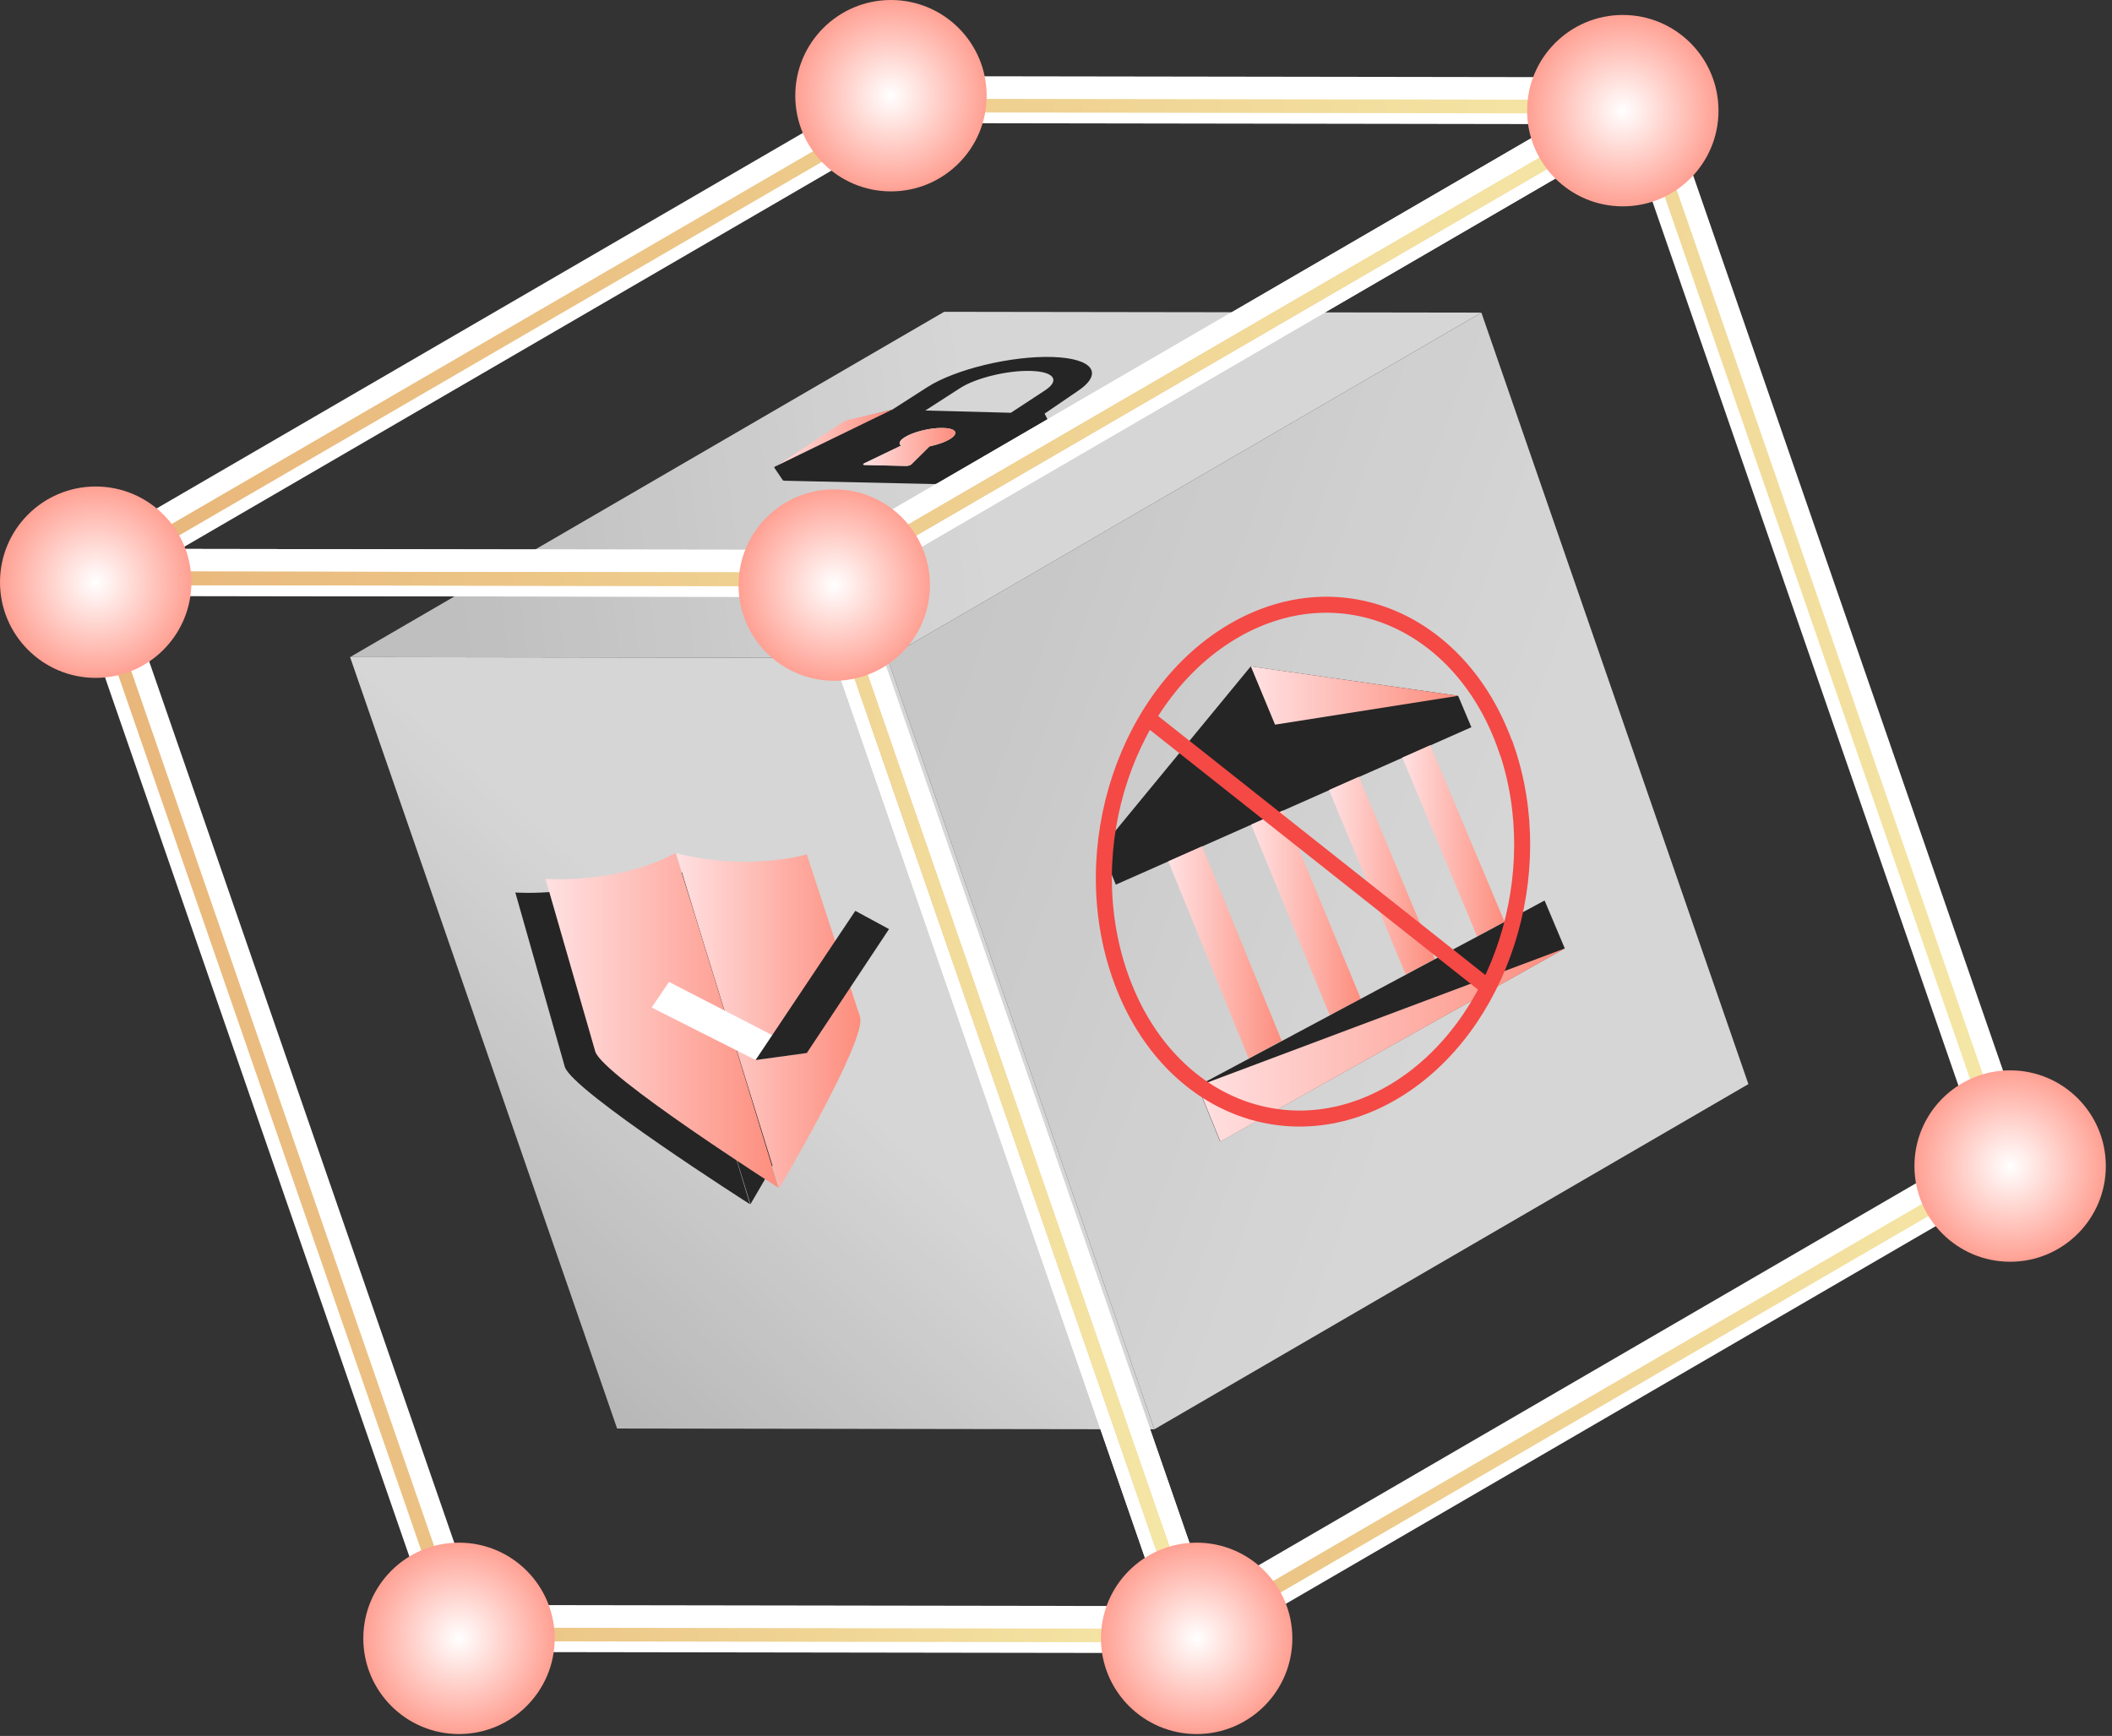 <svg width="264" height="217" viewBox="0 0 264 217" fill="none" xmlns="http://www.w3.org/2000/svg">
<rect x="0" y="0" width="264" height="217" fill="#333333" stroke="none"/>
<g opacity="0.8">
<path d="M110.915 82.238L185.173 39.078L218.549 135.518L144.292 178.67L110.915 82.238Z" fill="url(#paint0_linear_5532_15834)"/>
<path d="M43.761 82.138L118.019 38.978L185.171 39.078L110.914 82.238L43.761 82.138Z" fill="url(#paint1_linear_5532_15834)"/>
<path d="M110.914 82.238L144.29 178.67L77.138 178.571L43.761 82.139L110.914 82.238Z" fill="url(#paint2_linear_5532_15834)"/>
</g>
<path d="M131.379 53.28L130.573 51.707L134.67 48.914C138.031 46.689 136.627 44.778 131.532 44.625C126.415 44.471 119.417 46.152 115.918 48.392L111.529 51.208L105.92 52.628C105.805 52.658 105.698 52.697 105.637 52.735L96.851 58.329C96.782 58.375 96.759 58.413 96.782 58.451L97.856 60.04C97.856 60.04 97.948 60.093 98.048 60.093L116.762 60.508C116.862 60.508 116.985 60.492 117.1 60.462L122.724 59.042C122.839 59.011 122.939 58.973 123.008 58.927L131.34 53.395C131.402 53.357 131.425 53.311 131.402 53.28H131.379ZM113.632 58.191C113.501 58.229 113.363 58.244 113.248 58.244L108.099 58.121C107.984 58.121 107.915 58.091 107.9 58.052C107.892 58.014 107.938 57.96 108.038 57.914L112.619 55.712C112.289 55.451 112.442 55.075 113.048 54.684C114.13 53.986 116.302 53.449 117.89 53.495C119.478 53.541 119.9 54.132 118.834 54.83C118.235 55.221 117.261 55.582 116.187 55.804L113.908 58.06C113.854 58.106 113.754 58.16 113.624 58.198L113.632 58.191ZM126.361 51.6L115.665 51.316L120.023 48.507C121.987 47.241 125.946 46.282 128.854 46.367C131.755 46.451 132.545 47.541 130.627 48.799L126.368 51.592L126.361 51.6Z" fill="#252525"/>
<path d="M107.9 58.059C107.907 58.098 107.984 58.129 108.092 58.129L113.24 58.251C113.355 58.251 113.493 58.236 113.624 58.198C113.754 58.159 113.854 58.113 113.908 58.059L116.186 55.804C117.253 55.581 118.227 55.228 118.834 54.829C119.9 54.131 119.478 53.532 117.89 53.494C116.302 53.456 114.13 53.985 113.048 54.683C112.442 55.075 112.289 55.458 112.619 55.712L108.038 57.914C107.938 57.96 107.884 58.013 107.9 58.052V58.059Z" fill="url(#paint3_linear_5532_15834)"/>
<path d="M111.514 51.209L96.759 58.383L105.383 52.759C105.56 52.644 105.828 52.544 106.135 52.467L111.514 51.209Z" fill="url(#paint4_linear_5532_15834)"/>
<g style="mix-blend-mode:screen">
<path d="M149.335 206.644C148.974 206.644 148.629 206.583 148.299 206.452C147.485 206.153 146.849 205.493 146.557 204.664L100.858 72.638C100.397 71.311 100.95 69.845 102.162 69.139L203.835 10.059C204.602 9.614 205.523 9.537 206.344 9.851C207.157 10.158 207.794 10.81 208.085 11.639L253.785 143.665C254.245 144.993 253.693 146.466 252.48 147.164L150.815 206.245C150.37 206.506 149.856 206.644 149.342 206.644H149.335ZM107.203 73.006L150.938 199.378L247.432 143.305L203.697 16.933L107.203 73.006Z" fill="white"/>
<path d="M103.627 74.618L11.683 74.48C10.525 74.48 9.496 73.797 9.021 72.769L8.837 72.293L8.76 71.817C8.652 70.689 9.213 69.584 10.21 69.001L111.883 9.92C112.328 9.66 112.834 9.521 113.356 9.521L205.299 9.66C206.458 9.66 207.486 10.342 207.962 11.371L208.092 11.708L208.215 12.322C208.322 13.45 207.762 14.555 206.765 15.138L105.1 74.219C104.647 74.48 104.141 74.618 103.627 74.618ZM22.556 68.618L102.836 68.74L194.427 15.514L114.146 15.391L22.563 68.618H22.556Z" fill="white"/>
<path d="M149.327 206.643L57.383 206.505C56.133 206.505 55.02 205.707 54.614 204.526L8.914 72.499C8.607 71.602 8.745 70.604 9.298 69.837C9.85 69.062 10.748 68.602 11.692 68.602L103.635 68.74C104.886 68.74 105.998 69.538 106.405 70.719L152.104 202.746C152.411 203.643 152.266 204.641 151.721 205.408C151.168 206.183 150.278 206.643 149.327 206.643ZM59.478 200.635L145.199 200.766L101.533 74.617L15.812 74.487L59.478 200.635Z" fill="white"/>
</g>
<path d="M149.124 205.301C149.024 205.301 148.924 205.285 148.824 205.247C148.586 205.155 148.395 204.971 148.318 204.725L102.619 72.699C102.488 72.315 102.642 71.886 102.995 71.686L204.667 12.605C204.89 12.475 205.158 12.452 205.388 12.544C205.626 12.636 205.818 12.82 205.895 13.066L251.594 145.092C251.725 145.476 251.571 145.905 251.218 146.105L149.553 205.186C149.423 205.262 149.277 205.301 149.124 205.301ZM104.46 72.806L149.584 203.191L249.753 144.977L204.629 14.593L104.46 72.806Z" fill="url(#paint5_linear_5532_15834)"/>
<path d="M103.424 73.274L11.488 73.135C11.104 73.135 10.767 72.875 10.667 72.506C10.567 72.138 10.728 71.739 11.058 71.547L112.723 12.459C112.854 12.382 112.999 12.344 113.153 12.344L205.089 12.482C205.472 12.482 205.81 12.743 205.91 13.111C206.009 13.479 205.848 13.878 205.518 14.07L103.853 73.151C103.723 73.228 103.577 73.266 103.424 73.266V73.274ZM14.642 71.432L103.194 71.57L201.935 14.185L113.383 14.047L14.642 71.432Z" fill="url(#paint6_linear_5532_15834)"/>
<path d="M149.125 205.299L57.19 205.161C56.829 205.161 56.507 204.931 56.384 204.586L10.685 72.559C10.592 72.299 10.639 72.007 10.8 71.784C10.961 71.562 11.222 71.424 11.498 71.424L103.434 71.562C103.794 71.562 104.117 71.792 104.239 72.137L149.939 204.164C150.031 204.425 149.985 204.716 149.824 204.939C149.662 205.161 149.402 205.299 149.133 205.299H149.125ZM57.796 203.458L147.928 203.596L102.82 73.273L12.687 73.135L57.796 203.458Z" fill="url(#paint7_linear_5532_15834)"/>
<path d="M92.317 73.138C92.317 66.531 97.672 61.176 104.279 61.176C110.885 61.176 116.241 66.531 116.241 73.138C116.241 79.744 110.885 85.1 104.279 85.1C97.672 85.1 92.317 79.744 92.317 73.138Z" fill="url(#paint8_radial_5532_15834)"/>
<path d="M99.409 11.962C99.409 5.356 104.765 0 111.371 0C117.978 0 123.333 5.356 123.333 11.962C123.333 18.568 117.978 23.924 111.371 23.924C104.765 23.924 99.409 18.568 99.409 11.962Z" fill="url(#paint9_radial_5532_15834)"/>
<path d="M202.851 25.795C209.457 25.795 214.813 20.439 214.813 13.833C214.813 7.227 209.457 1.871 202.851 1.871C196.244 1.871 190.889 7.227 190.889 13.833C190.889 20.439 196.244 25.795 202.851 25.795Z" fill="url(#paint10_radial_5532_15834)"/>
<path d="M0 72.776C0 66.17 5.356 60.815 11.962 60.815C18.568 60.815 23.924 66.17 23.924 72.776C23.924 79.383 18.568 84.738 11.962 84.738C5.356 84.738 0 79.383 0 72.776Z" fill="url(#paint11_radial_5532_15834)"/>
<path d="M57.375 216.764C63.981 216.764 69.337 211.408 69.337 204.802C69.337 198.195 63.981 192.84 57.375 192.84C50.769 192.84 45.413 198.195 45.413 204.802C45.413 211.408 50.769 216.764 57.375 216.764Z" fill="url(#paint12_radial_5532_15834)"/>
<path d="M137.619 204.802C137.619 198.195 142.975 192.84 149.581 192.84C156.188 192.84 161.543 198.195 161.543 204.802C161.543 211.408 156.188 216.764 149.581 216.764C142.975 216.764 137.619 211.408 137.619 204.802Z" fill="url(#paint13_radial_5532_15834)"/>
<path d="M251.267 157.723C257.873 157.723 263.229 152.367 263.229 145.761C263.229 139.154 257.873 133.799 251.267 133.799C244.66 133.799 239.305 139.154 239.305 145.761C239.305 152.367 244.66 157.723 251.267 157.723Z" fill="url(#paint14_radial_5532_15834)"/>
<path d="M156.343 83.301L182.267 86.98L183.921 90.905L139.48 110.583L137.629 106.04L156.343 83.301Z" fill="#252525"/>
<path d="M156.344 83.3L182.268 86.979L159.381 90.584L156.344 83.275V83.3Z" fill="url(#paint15_linear_5532_15834)"/>
<path d="M178.794 93.15L175.288 94.706L184.645 117.074L188.077 115.247L178.794 93.175V93.15Z" fill="url(#paint16_linear_5532_15834)"/>
<path d="M166.132 98.754L169.86 97.1L179.366 119.888L175.712 121.838L166.132 98.754Z" fill="url(#paint17_linear_5532_15834)"/>
<path d="M160.371 101.322L156.396 103.075L166.222 126.925L170.099 124.851L160.371 101.322Z" fill="url(#paint18_linear_5532_15834)"/>
<path d="M150.265 105.793L146.043 107.669L156.092 132.334L160.215 130.112L150.265 105.793Z" fill="url(#paint19_linear_5532_15834)"/>
<path d="M193.054 112.58L149.7 135.763L152.514 142.701L195.597 118.555L193.079 112.58H193.054Z" fill="#252525"/>
<path d="M195.602 118.557L149.729 135.765L152.544 142.703L195.627 118.557H195.602Z" fill="url(#paint20_linear_5532_15834)"/>
<path d="M188.302 93.546C193.709 109.224 187.611 128.259 174.526 136.283C161.218 144.406 145.688 138.111 140.035 122.038C134.356 105.915 140.874 86.46 154.428 78.732C167.761 71.128 182.846 77.844 188.278 93.546H188.302Z" stroke="#F44945" stroke-width="2" stroke-miterlimit="10"/>
<path d="M185.532 123.05L143.708 89.941" stroke="#F44945" stroke-width="2" stroke-miterlimit="10"/>
<path fill-rule="evenodd" clip-rule="evenodd" d="M80.959 108.27C81.43 109.84 82.78 114.424 84.476 120.013C88.275 132.573 93.801 150.533 93.801 150.533C93.801 150.533 105.042 131.725 104.132 128.899L97.506 108.364C97.506 108.364 90.033 110.593 80.959 108.238V108.27Z" fill="#252525"/>
<path fill-rule="evenodd" clip-rule="evenodd" d="M64.416 111.566L70.602 133.358C71.481 136.34 93.743 150.533 93.743 150.533C93.743 150.533 88.311 132.573 84.512 120.013C82.817 114.424 81.435 109.839 80.901 108.27C73.491 112.257 64.416 111.566 64.416 111.566Z" fill="#252525"/>
<path fill-rule="evenodd" clip-rule="evenodd" d="M100.879 106.794C100.879 106.794 93.5 108.992 84.52 106.637C85.996 111.692 97.425 148.492 97.425 148.492C97.425 148.492 108.415 129.935 107.504 127.109L100.848 106.794H100.879Z" fill="url(#paint21_linear_5532_15834)"/>
<path fill-rule="evenodd" clip-rule="evenodd" d="M68.19 109.871C68.19 109.871 77.139 110.562 84.424 106.637C86.088 111.661 97.329 148.492 97.329 148.492C97.329 148.492 75.287 134.425 74.407 131.442L68.19 109.871Z" fill="url(#paint22_linear_5532_15834)"/>
<path d="M83.625 122.744L81.458 125.947L94.395 132.478L100.8 131.599L83.625 122.744Z" fill="white"/>
<path d="M111.089 116.12L106.913 113.859L94.447 132.511L100.852 131.631L111.12 116.152L111.089 116.12Z" fill="#252525"/>
<defs>
<linearGradient id="paint0_linear_5532_15834" x1="123.27" y1="73.486" x2="190.12" y2="98.186" gradientUnits="userSpaceOnUse">
<stop stop-color="#ECECEC"/>
<stop offset="1" stop-color="white"/>
</linearGradient>
<linearGradient id="paint1_linear_5532_15834" x1="55.896" y1="66.698" x2="122.224" y2="58.494" gradientUnits="userSpaceOnUse">
<stop stop-color="#E2E2E2"/>
<stop offset="1" stop-color="white"/>
</linearGradient>
<linearGradient id="paint2_linear_5532_15834" x1="71.564" y1="183.317" x2="109.689" y2="139.969" gradientUnits="userSpaceOnUse">
<stop stop-color="#D3D3D3"/>
<stop offset="1" stop-color="white"/>
</linearGradient>
<linearGradient id="paint3_linear_5532_15834" x1="107.897" y1="55.872" x2="119.422" y2="55.872" gradientUnits="userSpaceOnUse">
<stop stop-color="#FFE1E2"/>
<stop offset="1" stop-color="#FD8D7D"/>
</linearGradient>
<linearGradient id="paint4_linear_5532_15834" x1="96.759" y1="54.796" x2="111.514" y2="54.796" gradientUnits="userSpaceOnUse">
<stop stop-color="#FFE1E2"/>
<stop offset="1" stop-color="#FD8D7D"/>
</linearGradient>
<linearGradient id="paint5_linear_5532_15834" x1="102.573" y1="108.892" x2="251.64" y2="108.892" gradientUnits="userSpaceOnUse">
<stop offset="0.04" stop-color="#E9B77B"/>
<stop offset="0.4" stop-color="#ECC687"/>
<stop offset="1" stop-color="#F5E8A7"/>
</linearGradient>
<linearGradient id="paint6_linear_5532_15834" x1="10.636" y1="42.812" x2="205.94" y2="42.812" gradientUnits="userSpaceOnUse">
<stop offset="0.04" stop-color="#E9B77B"/>
<stop offset="0.4" stop-color="#ECC687"/>
<stop offset="1" stop-color="#F5E8A7"/>
</linearGradient>
<linearGradient id="paint7_linear_5532_15834" x1="10.631" y1="138.362" x2="149.977" y2="138.362" gradientUnits="userSpaceOnUse">
<stop offset="0.04" stop-color="#E9B77B"/>
<stop offset="0.4" stop-color="#ECC687"/>
<stop offset="1" stop-color="#F5E8A7"/>
</linearGradient>
<radialGradient id="paint8_radial_5532_15834" cx="0" cy="0" r="1" gradientUnits="userSpaceOnUse" gradientTransform="translate(104.279 73.138) scale(11.962 11.962)">
<stop stop-color="white"/>
<stop offset="1" stop-color="#FFA093"/>
</radialGradient>
<radialGradient id="paint9_radial_5532_15834" cx="0" cy="0" r="1" gradientUnits="userSpaceOnUse" gradientTransform="translate(111.371 11.962) scale(11.962 11.962)">
<stop stop-color="white"/>
<stop offset="1" stop-color="#FFA093"/>
</radialGradient>
<radialGradient id="paint10_radial_5532_15834" cx="0" cy="0" r="1" gradientUnits="userSpaceOnUse" gradientTransform="translate(202.851 13.833) scale(11.962 11.962)">
<stop stop-color="white"/>
<stop offset="1" stop-color="#FFA093"/>
</radialGradient>
<radialGradient id="paint11_radial_5532_15834" cx="0" cy="0" r="1" gradientUnits="userSpaceOnUse" gradientTransform="translate(11.962 72.776) scale(11.962)">
<stop stop-color="white"/>
<stop offset="1" stop-color="#FFA093"/>
</radialGradient>
<radialGradient id="paint12_radial_5532_15834" cx="0" cy="0" r="1" gradientUnits="userSpaceOnUse" gradientTransform="translate(57.375 204.802) scale(11.962 11.962)">
<stop stop-color="white"/>
<stop offset="1" stop-color="#FFA093"/>
</radialGradient>
<radialGradient id="paint13_radial_5532_15834" cx="0" cy="0" r="1" gradientUnits="userSpaceOnUse" gradientTransform="translate(149.581 204.802) scale(11.962 11.962)">
<stop stop-color="white"/>
<stop offset="1" stop-color="#FFA093"/>
</radialGradient>
<radialGradient id="paint14_radial_5532_15834" cx="0" cy="0" r="1" gradientUnits="userSpaceOnUse" gradientTransform="translate(251.267 145.761) scale(11.962)">
<stop stop-color="white"/>
<stop offset="1" stop-color="#FFA093"/>
</radialGradient>
<linearGradient id="paint15_linear_5532_15834" x1="156.344" y1="86.954" x2="182.268" y2="86.954" gradientUnits="userSpaceOnUse">
<stop stop-color="#FFE1E2"/>
<stop offset="1" stop-color="#FD8D7D"/>
</linearGradient>
<linearGradient id="paint16_linear_5532_15834" x1="175.288" y1="105.125" x2="188.077" y2="105.125" gradientUnits="userSpaceOnUse">
<stop stop-color="#FFE1E2"/>
<stop offset="1" stop-color="#FD8D7D"/>
</linearGradient>
<linearGradient id="paint17_linear_5532_15834" x1="166.132" y1="109.494" x2="179.366" y2="109.494" gradientUnits="userSpaceOnUse">
<stop stop-color="#FFE1E2"/>
<stop offset="1" stop-color="#FD8D7D"/>
</linearGradient>
<linearGradient id="paint18_linear_5532_15834" x1="156.421" y1="114.136" x2="170.123" y2="114.136" gradientUnits="userSpaceOnUse">
<stop stop-color="#FFE1E2"/>
<stop offset="1" stop-color="#FD8D7D"/>
</linearGradient>
<linearGradient id="paint19_linear_5532_15834" x1="146.043" y1="119.076" x2="160.24" y2="119.076" gradientUnits="userSpaceOnUse">
<stop stop-color="#FFE1E2"/>
<stop offset="1" stop-color="#FD8D7D"/>
</linearGradient>
<linearGradient id="paint20_linear_5532_15834" x1="149.704" y1="130.63" x2="195.602" y2="130.63" gradientUnits="userSpaceOnUse">
<stop stop-color="#FFE1E2"/>
<stop offset="1" stop-color="#FD8D7D"/>
</linearGradient>
<linearGradient id="paint21_linear_5532_15834" x1="84.52" y1="127.58" x2="107.567" y2="127.58" gradientUnits="userSpaceOnUse">
<stop stop-color="#FFE1E2"/>
<stop offset="1" stop-color="#FD8D7D"/>
</linearGradient>
<linearGradient id="paint22_linear_5532_15834" x1="68.19" y1="127.58" x2="97.36" y2="127.58" gradientUnits="userSpaceOnUse">
<stop stop-color="#FFE1E2"/>
<stop offset="1" stop-color="#FD8D7D"/>
</linearGradient>
</defs>
</svg>

